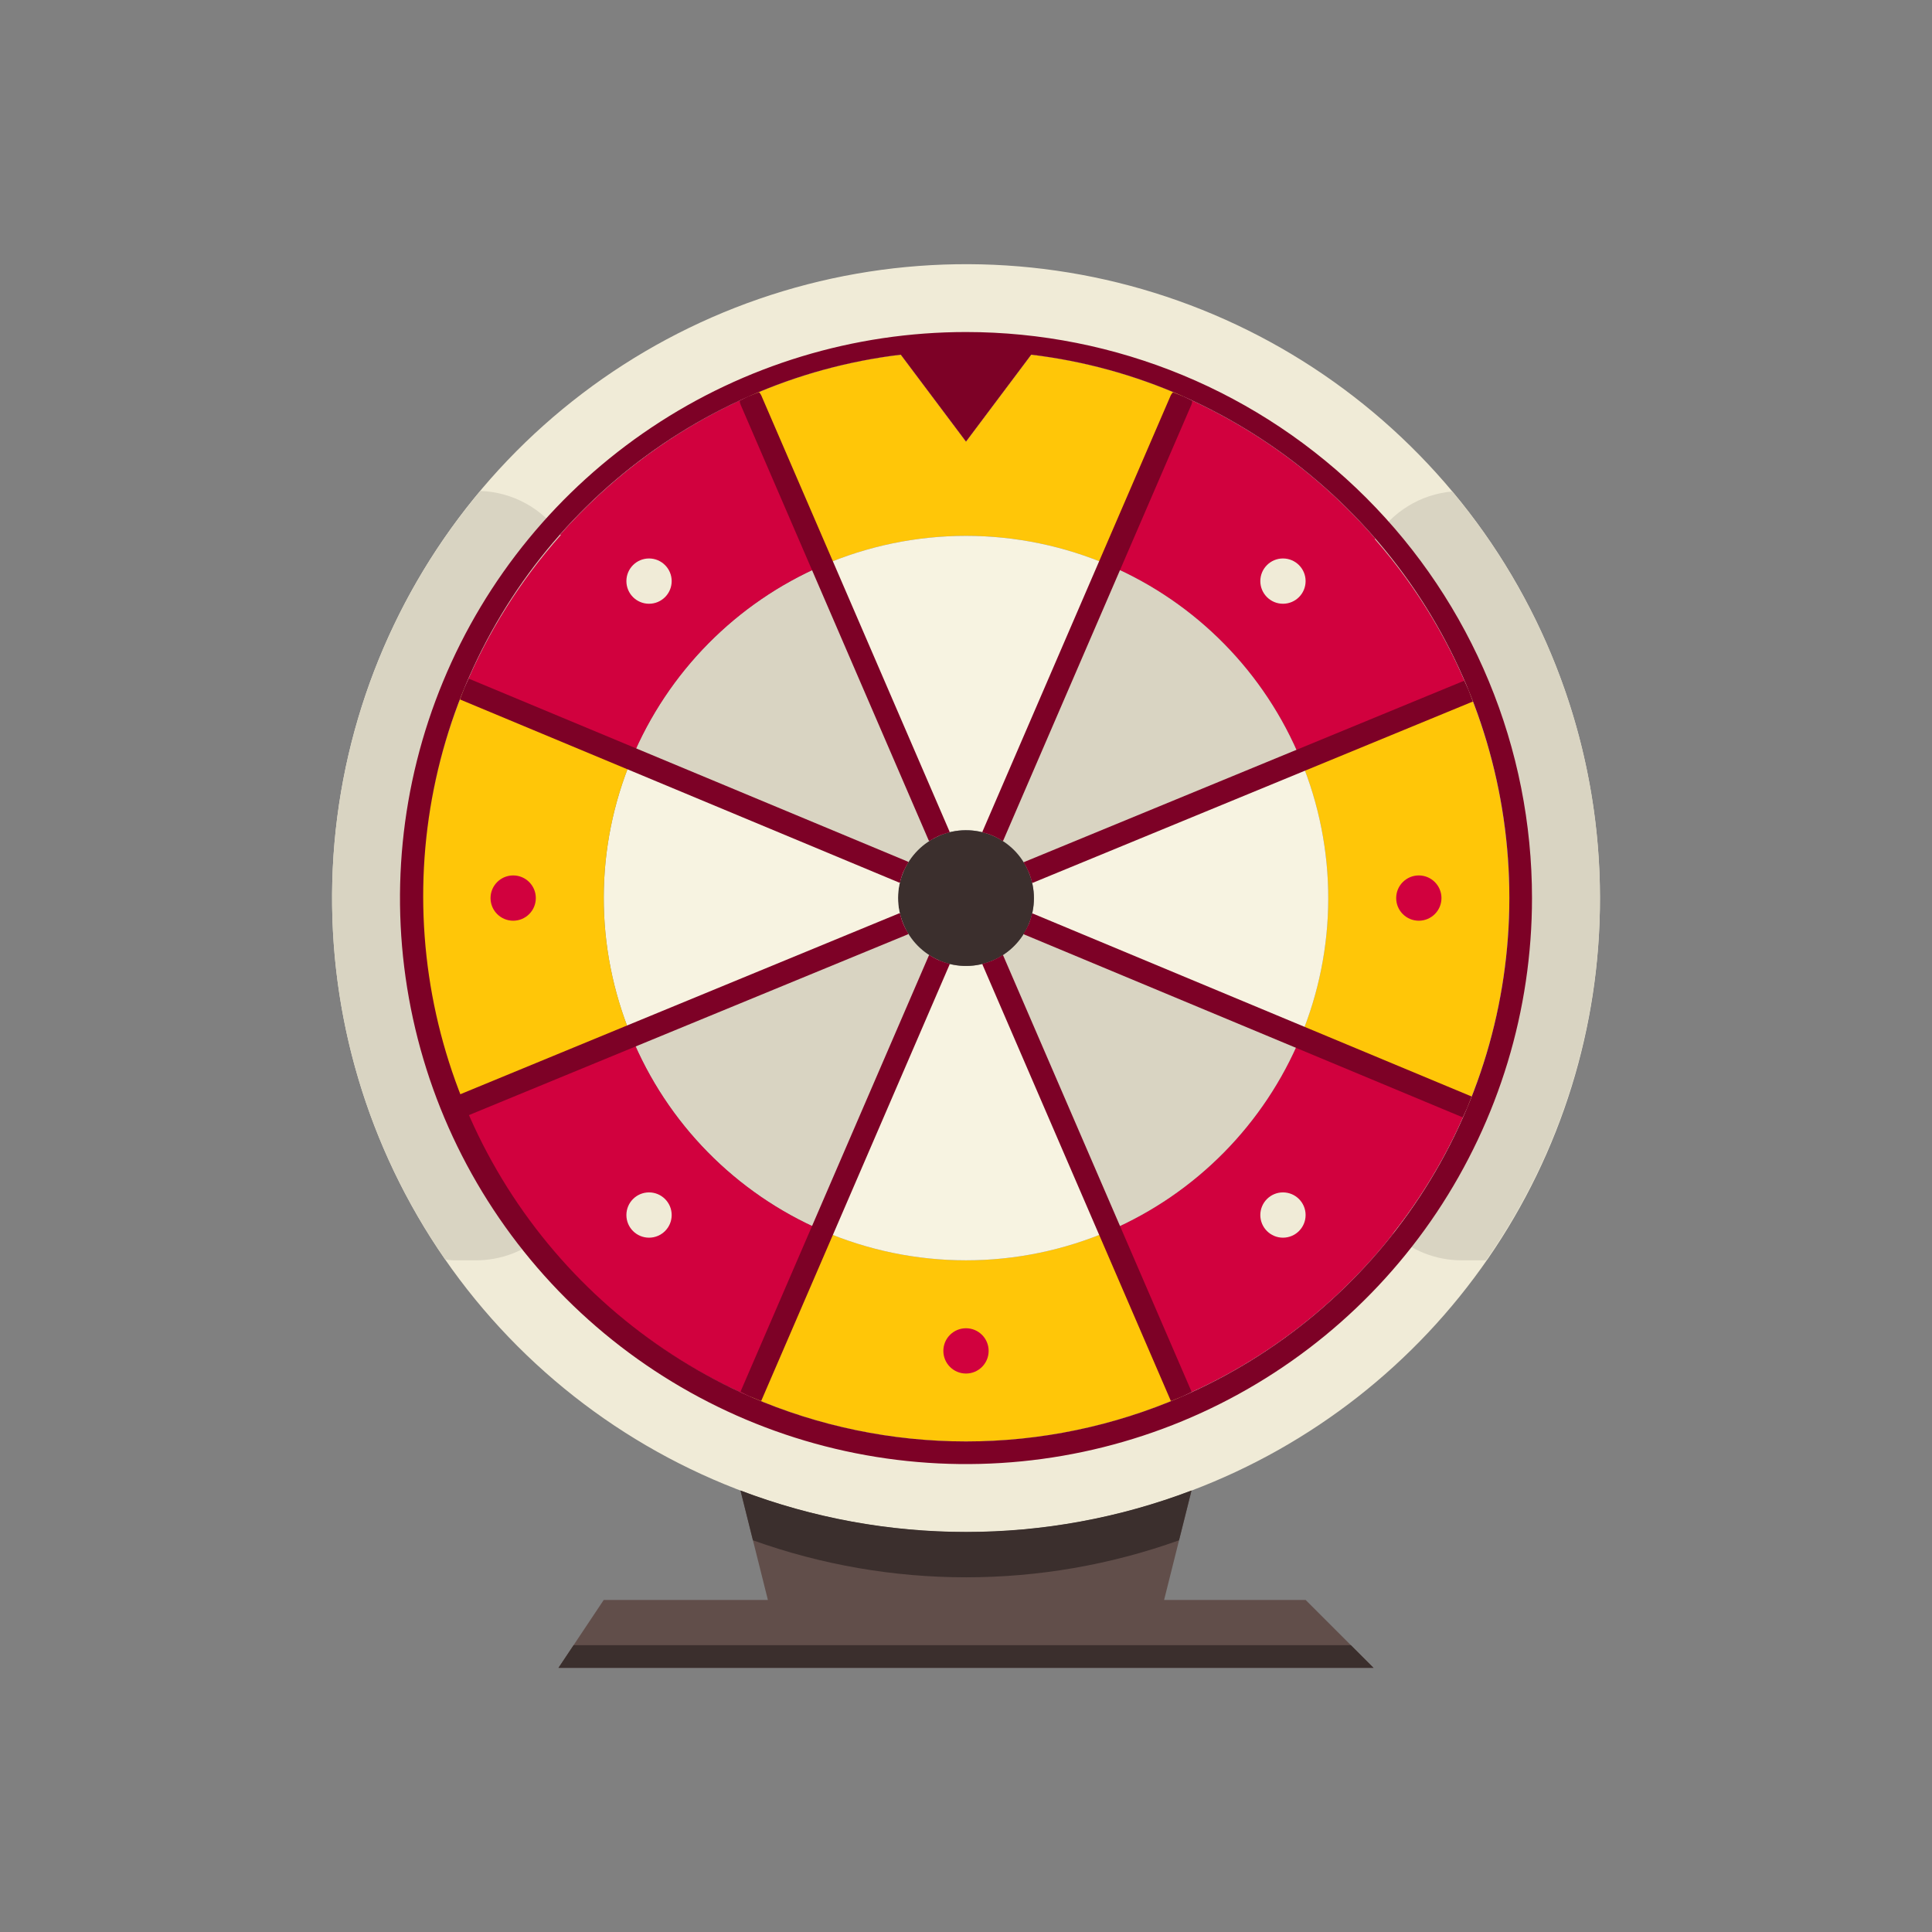 <svg width="50" height="50" viewBox="0 0 50 50" fill="none" xmlns="http://www.w3.org/2000/svg">
<rect x="0" y="0" width="50" height="50" fill="#808080" stroke="none"/>
<g clip-path="url(#clip0_2636_6764)">
<path d="M35.547 43.164H14.453L15.625 41.406H19.873L19.164 38.576C22.923 40.006 27.077 40.006 30.836 38.576L30.127 41.406H33.789L35.547 43.164Z" fill="#614E4A"/>
<path d="M29.688 42.578H20.312H14.844L14.453 43.164H20.312H29.688H35.547L34.961 42.578H29.688Z" fill="#3B2F2D"/>
<path d="M39.063 23.242C39.065 25.099 38.696 26.938 37.979 28.651L33.655 26.846C34.128 25.71 34.373 24.492 34.375 23.261C34.377 22.03 34.136 20.811 33.666 19.674L38.002 17.887L38.014 17.881C38.707 19.584 39.063 21.404 39.063 23.242Z" fill="#FFC608"/>
<path d="M38.014 17.881L38.002 17.887L33.666 19.674C32.738 17.411 30.961 15.602 28.715 14.635L30.567 10.352L30.608 10.252C33.969 11.743 36.623 14.477 38.014 17.881Z" fill="#D1013E"/>
<path d="M33.654 26.846L37.979 28.651C36.578 32.018 33.922 34.708 30.572 36.151L30.567 36.133L28.715 31.85C30.948 30.885 32.719 29.091 33.654 26.846Z" fill="#D1013E"/>
<path d="M30.836 38.576C27.566 39.821 23.983 39.988 20.611 39.051C17.239 38.115 14.255 36.126 12.094 33.373C9.934 30.62 8.71 27.249 8.602 23.751C8.493 20.253 9.506 16.813 11.492 13.932C13.478 11.051 16.334 8.88 19.641 7.737C22.948 6.594 26.535 6.538 29.876 7.578C33.217 8.618 36.138 10.699 38.213 13.517C40.287 16.335 41.406 19.743 41.406 23.242C41.414 26.57 40.406 29.821 38.517 32.561C36.628 35.301 33.949 37.399 30.836 38.576ZM37.978 28.651C38.696 26.938 39.064 25.099 39.062 23.242C39.064 20.491 38.265 17.798 36.764 15.492C35.263 13.185 33.124 11.365 30.607 10.252C29.361 9.703 28.04 9.341 26.688 9.18L25 11.43L23.312 9.18C21.96 9.341 20.639 9.703 19.393 10.252C16.877 11.366 14.739 13.187 13.238 15.493C11.737 17.799 10.938 20.491 10.938 23.242C10.939 26.492 12.066 29.641 14.127 32.154C16.188 34.667 19.055 36.389 22.242 37.026C25.429 37.663 28.738 37.177 31.607 35.65C34.476 34.123 36.727 31.65 37.978 28.651Z" fill="#F0EBD7"/>
<path d="M30.513 39.863L30.836 38.574C27.076 40.004 22.923 40.004 19.164 38.574L19.486 39.863C23.051 41.14 26.948 41.14 30.513 39.863Z" fill="#3B2F2D"/>
<path d="M33.666 19.674C34.136 20.812 34.377 22.031 34.375 23.261C34.373 24.492 34.128 25.71 33.655 26.846L26.623 23.916C26.712 23.704 26.758 23.476 26.758 23.246C26.758 23.015 26.712 22.787 26.623 22.575L33.666 19.674Z" fill="#F7F3E1"/>
<path d="M33.666 19.674L26.623 22.575C26.538 22.364 26.413 22.172 26.254 22.01C26.095 21.848 25.906 21.72 25.697 21.631L28.715 14.635C30.961 15.602 32.738 17.412 33.666 19.674Z" fill="#D9D4C2"/>
<path d="M26.623 23.916L33.654 26.846C32.719 29.091 30.948 30.885 28.715 31.85L25.697 24.854C26.116 24.674 26.448 24.338 26.623 23.916Z" fill="#D9D4C2"/>
<path d="M30.608 10.252L30.567 10.352L28.715 14.635C27.542 14.129 26.278 13.867 25 13.867C23.723 13.867 22.458 14.129 21.285 14.635L19.434 10.352L19.393 10.252C20.639 9.703 21.96 9.341 23.313 9.18L25 11.43L26.688 9.18C28.04 9.341 29.361 9.703 30.608 10.252Z" fill="#FFC608"/>
<path d="M30.567 36.133L30.573 36.15C28.814 36.912 26.917 37.305 25 37.305C23.084 37.305 21.187 36.912 19.428 36.15L19.434 36.133L21.285 31.85C22.459 32.356 23.723 32.617 25 32.617C26.278 32.617 27.542 32.356 28.715 31.85L30.567 36.133Z" fill="#FFC608"/>
<path d="M25.697 24.854L28.715 31.85C27.542 32.356 26.277 32.617 25 32.617C23.722 32.617 22.458 32.356 21.285 31.85L24.303 24.854C24.522 24.95 24.76 25 25 25C25.24 25 25.477 24.95 25.697 24.854Z" fill="#F7F3E1"/>
<path d="M28.715 14.635L25.697 21.631C25.477 21.535 25.24 21.485 25 21.485C24.76 21.485 24.522 21.535 24.303 21.631L21.285 14.635C22.458 14.129 23.722 13.868 25 13.868C26.277 13.868 27.542 14.129 28.715 14.635Z" fill="#F7F3E1"/>
<path d="M26.623 22.575C26.712 22.787 26.758 23.015 26.758 23.245C26.758 23.476 26.712 23.704 26.623 23.916C26.449 24.338 26.116 24.674 25.697 24.854C25.483 24.947 25.253 24.996 25.02 24.998C24.787 25.001 24.555 24.957 24.339 24.869C24.123 24.781 23.927 24.651 23.762 24.487C23.596 24.322 23.466 24.126 23.377 23.91C23.288 23.698 23.242 23.47 23.242 23.24C23.242 23.009 23.288 22.781 23.377 22.569C23.551 22.147 23.884 21.811 24.303 21.631C24.517 21.539 24.747 21.489 24.98 21.487C25.213 21.484 25.445 21.528 25.661 21.616C25.877 21.704 26.073 21.834 26.238 21.998C26.404 22.163 26.534 22.359 26.623 22.575Z" fill="#3B2F2D"/>
<path d="M24.303 24.854L21.285 31.85C19.04 30.882 17.262 29.073 16.334 26.811L23.377 23.91C23.462 24.121 23.587 24.312 23.746 24.474C23.905 24.636 24.094 24.765 24.303 24.854Z" fill="#D9D4C2"/>
<path d="M21.285 14.635L24.302 21.631C23.883 21.811 23.551 22.147 23.377 22.569L16.345 19.639C17.281 17.394 19.052 15.6 21.285 14.635Z" fill="#D9D4C2"/>
<path d="M16.346 19.639L23.377 22.569C23.288 22.781 23.242 23.009 23.242 23.239C23.242 23.47 23.288 23.698 23.377 23.91L16.334 26.811C15.864 25.673 15.623 24.454 15.625 23.224C15.627 21.993 15.872 20.775 16.346 19.639Z" fill="#F7F3E1"/>
<path d="M19.434 10.352L21.286 14.635C19.053 15.599 17.282 17.393 16.346 19.639L12.022 17.834L12.01 17.828C13.405 14.447 16.049 11.733 19.393 10.252L19.434 10.352Z" fill="#D1013E"/>
<path d="M21.285 31.85L19.434 36.133L19.428 36.151C16.062 34.697 13.397 31.987 11.998 28.598L16.334 26.811C17.262 29.073 19.039 30.882 21.285 31.85Z" fill="#D1013E"/>
<path d="M12.021 17.834L16.346 19.639C15.872 20.775 15.627 21.993 15.625 23.224C15.623 24.454 15.864 25.673 16.334 26.811L11.998 28.598C11.295 26.9 10.935 25.08 10.938 23.242C10.936 21.385 11.3 19.545 12.01 17.828L12.021 17.834Z" fill="#FFC608"/>
<path d="M33.203 15.625C33.527 15.625 33.789 15.363 33.789 15.039C33.789 14.716 33.527 14.453 33.203 14.453C32.88 14.453 32.617 14.716 32.617 15.039C32.617 15.363 32.88 15.625 33.203 15.625Z" fill="#F0EBD7"/>
<path d="M36.719 23.828C37.042 23.828 37.305 23.566 37.305 23.242C37.305 22.919 37.042 22.656 36.719 22.656C36.395 22.656 36.133 22.919 36.133 23.242C36.133 23.566 36.395 23.828 36.719 23.828Z" fill="#D1013E"/>
<path d="M25 35.547C25.324 35.547 25.586 35.285 25.586 34.961C25.586 34.637 25.324 34.375 25 34.375C24.676 34.375 24.414 34.637 24.414 34.961C24.414 35.285 24.676 35.547 25 35.547Z" fill="#D1013E"/>
<path d="M13.281 23.828C13.605 23.828 13.867 23.566 13.867 23.242C13.867 22.919 13.605 22.656 13.281 22.656C12.958 22.656 12.695 22.919 12.695 23.242C12.695 23.566 12.958 23.828 13.281 23.828Z" fill="#D1013E"/>
<path d="M16.797 15.625C17.12 15.625 17.383 15.363 17.383 15.039C17.383 14.716 17.12 14.453 16.797 14.453C16.473 14.453 16.211 14.716 16.211 15.039C16.211 15.363 16.473 15.625 16.797 15.625Z" fill="#F0EBD7"/>
<path d="M33.203 32.031C33.527 32.031 33.789 31.769 33.789 31.445C33.789 31.122 33.527 30.859 33.203 30.859C32.88 30.859 32.617 31.122 32.617 31.445C32.617 31.769 32.88 32.031 33.203 32.031Z" fill="#F0EBD7"/>
<path d="M16.797 32.031C17.12 32.031 17.383 31.769 17.383 31.445C17.383 31.122 17.12 30.859 16.797 30.859C16.473 30.859 16.211 31.122 16.211 31.445C16.211 31.769 16.473 32.031 16.797 32.031Z" fill="#F0EBD7"/>
<path d="M37.583 12.72C37.176 12.755 36.784 12.885 36.437 13.1C36.089 13.314 35.797 13.606 35.582 13.954C37.834 16.523 39.072 19.826 39.063 23.242C39.065 26.392 38.003 29.451 36.05 31.923C36.532 32.368 37.164 32.616 37.82 32.617H38.406C38.426 32.617 38.445 32.612 38.465 32.611C40.522 29.659 41.551 26.112 41.392 22.517C41.233 18.922 39.896 15.479 37.586 12.72H37.583Z" fill="#D9D4C2"/>
<path d="M12.332 32.617C12.945 32.615 13.539 32.397 14.008 32.001C12.439 30.032 11.427 27.68 11.075 25.187C10.724 22.695 11.047 20.154 12.01 17.828C12.617 16.372 13.463 15.027 14.512 13.848C14.278 13.508 13.969 13.227 13.607 13.029C13.246 12.83 12.843 12.72 12.431 12.706C10.117 15.461 8.775 18.902 8.611 22.497C8.447 26.091 9.47 29.64 11.523 32.595C11.598 32.602 11.669 32.617 11.745 32.617H12.332Z" fill="#D9D4C2"/>
<path d="M25 8.593C22.103 8.593 19.271 9.452 16.862 11.062C14.453 12.672 12.575 14.959 11.467 17.636C10.358 20.313 10.068 23.258 10.633 26.099C11.198 28.941 12.593 31.551 14.642 33.6C16.691 35.648 19.301 37.044 22.142 37.609C24.984 38.174 27.929 37.884 30.606 36.775C33.282 35.666 35.57 33.789 37.18 31.38C38.789 28.971 39.648 26.139 39.648 23.242C39.648 21.318 39.27 19.413 38.533 17.636C37.797 15.859 36.718 14.244 35.358 12.884C33.998 11.524 32.383 10.444 30.606 9.708C28.828 8.972 26.924 8.593 25 8.593ZM30.572 36.15C28.813 36.911 26.917 37.304 25 37.304C23.083 37.304 21.187 36.911 19.428 36.15C16.911 35.049 14.77 33.24 13.264 30.942C11.759 28.645 10.956 25.959 10.952 23.212C10.948 20.465 11.745 17.777 13.243 15.476C14.742 13.174 16.879 11.359 19.393 10.252C20.639 9.702 21.96 9.341 23.312 9.179L25 11.429L26.688 9.179C28.04 9.341 29.361 9.702 30.607 10.252C33.124 11.364 35.263 13.185 36.764 15.491C38.265 17.797 39.064 20.49 39.062 23.242C39.061 25.987 38.257 28.672 36.748 30.966C35.239 33.259 33.093 35.061 30.572 36.15Z" fill="#7D0126"/>
<path d="M38.085 28.377L26.735 23.645C26.726 23.643 26.717 23.641 26.708 23.64C26.688 23.735 26.659 23.827 26.623 23.916C26.584 24.004 26.538 24.09 26.486 24.171C26.494 24.177 26.502 24.182 26.51 24.186L37.853 28.916C37.892 28.826 37.941 28.74 37.978 28.65C38.016 28.561 38.049 28.468 38.085 28.377Z" fill="#7D0126"/>
<path d="M23.265 22.839C23.273 22.842 23.283 22.839 23.292 22.844C23.312 22.75 23.341 22.657 23.377 22.568C23.416 22.479 23.461 22.394 23.514 22.313C23.506 22.307 23.498 22.302 23.49 22.297L12.134 17.564C12.095 17.652 12.047 17.739 12.01 17.828C11.973 17.916 11.94 18.01 11.905 18.101L11.909 18.104L23.265 22.839Z" fill="#7D0126"/>
<path d="M24.572 24.969C24.574 24.96 24.576 24.951 24.578 24.942C24.389 24.899 24.21 24.823 24.05 24.715C24.044 24.722 24.039 24.729 24.035 24.737L19.165 36.015V36.019C19.254 36.06 19.34 36.11 19.429 36.149C19.517 36.187 19.605 36.22 19.696 36.257C19.696 36.253 19.702 36.251 19.704 36.247L24.572 24.969Z" fill="#7D0126"/>
<path d="M25.429 21.515C25.426 21.523 25.424 21.533 25.423 21.542C25.517 21.563 25.609 21.593 25.698 21.631C25.785 21.669 25.869 21.714 25.949 21.767C25.954 21.759 25.963 21.755 25.966 21.747L30.836 10.468C30.847 10.439 30.854 10.408 30.855 10.376C30.771 10.338 30.693 10.29 30.608 10.253C30.523 10.216 30.439 10.187 30.356 10.153C30.331 10.177 30.312 10.205 30.297 10.236L25.429 21.515Z" fill="#7D0126"/>
<path d="M23.51 24.165C23.459 24.084 23.414 23.998 23.377 23.91C23.34 23.82 23.312 23.728 23.291 23.634C23.282 23.634 23.274 23.634 23.265 23.639L11.892 28.327C11.928 28.417 11.96 28.509 11.998 28.6C12.035 28.69 12.083 28.775 12.123 28.864L23.49 24.183C23.497 24.177 23.504 24.172 23.51 24.165Z" fill="#7D0126"/>
<path d="M26.49 22.318C26.541 22.399 26.586 22.485 26.623 22.573C26.66 22.663 26.689 22.755 26.709 22.849C26.718 22.848 26.726 22.846 26.735 22.844L38.114 18.157H38.118C38.083 18.065 38.051 17.973 38.014 17.882C37.977 17.792 37.929 17.707 37.891 17.618L26.512 22.306C26.504 22.309 26.497 22.313 26.49 22.318Z" fill="#7D0126"/>
<path d="M24.033 21.746C24.038 21.755 24.047 21.759 24.051 21.767C24.131 21.715 24.215 21.669 24.302 21.63C24.391 21.593 24.483 21.563 24.577 21.542C24.576 21.532 24.574 21.523 24.571 21.514L19.702 10.234C19.688 10.203 19.668 10.174 19.644 10.15C19.56 10.184 19.474 10.214 19.392 10.25C19.309 10.286 19.228 10.335 19.144 10.374C19.146 10.405 19.152 10.436 19.164 10.466L24.033 21.746Z" fill="#7D0126"/>
<path d="M25.966 24.737C25.963 24.728 25.955 24.723 25.951 24.715C25.871 24.768 25.786 24.814 25.698 24.853C25.609 24.89 25.517 24.92 25.423 24.942C25.424 24.951 25.426 24.96 25.429 24.969L30.298 36.248C30.298 36.252 30.304 36.254 30.306 36.258C30.394 36.221 30.482 36.188 30.573 36.15C30.663 36.112 30.748 36.062 30.837 36.021V36.016L25.966 24.737Z" fill="#7D0126"/>
</g>
<defs>
<clipPath id="clip0_2636_6764">
<rect width="37.5" height="37.5" fill="white" transform="translate(6.25 6.25)"/>
</clipPath>
</defs>
</svg>
